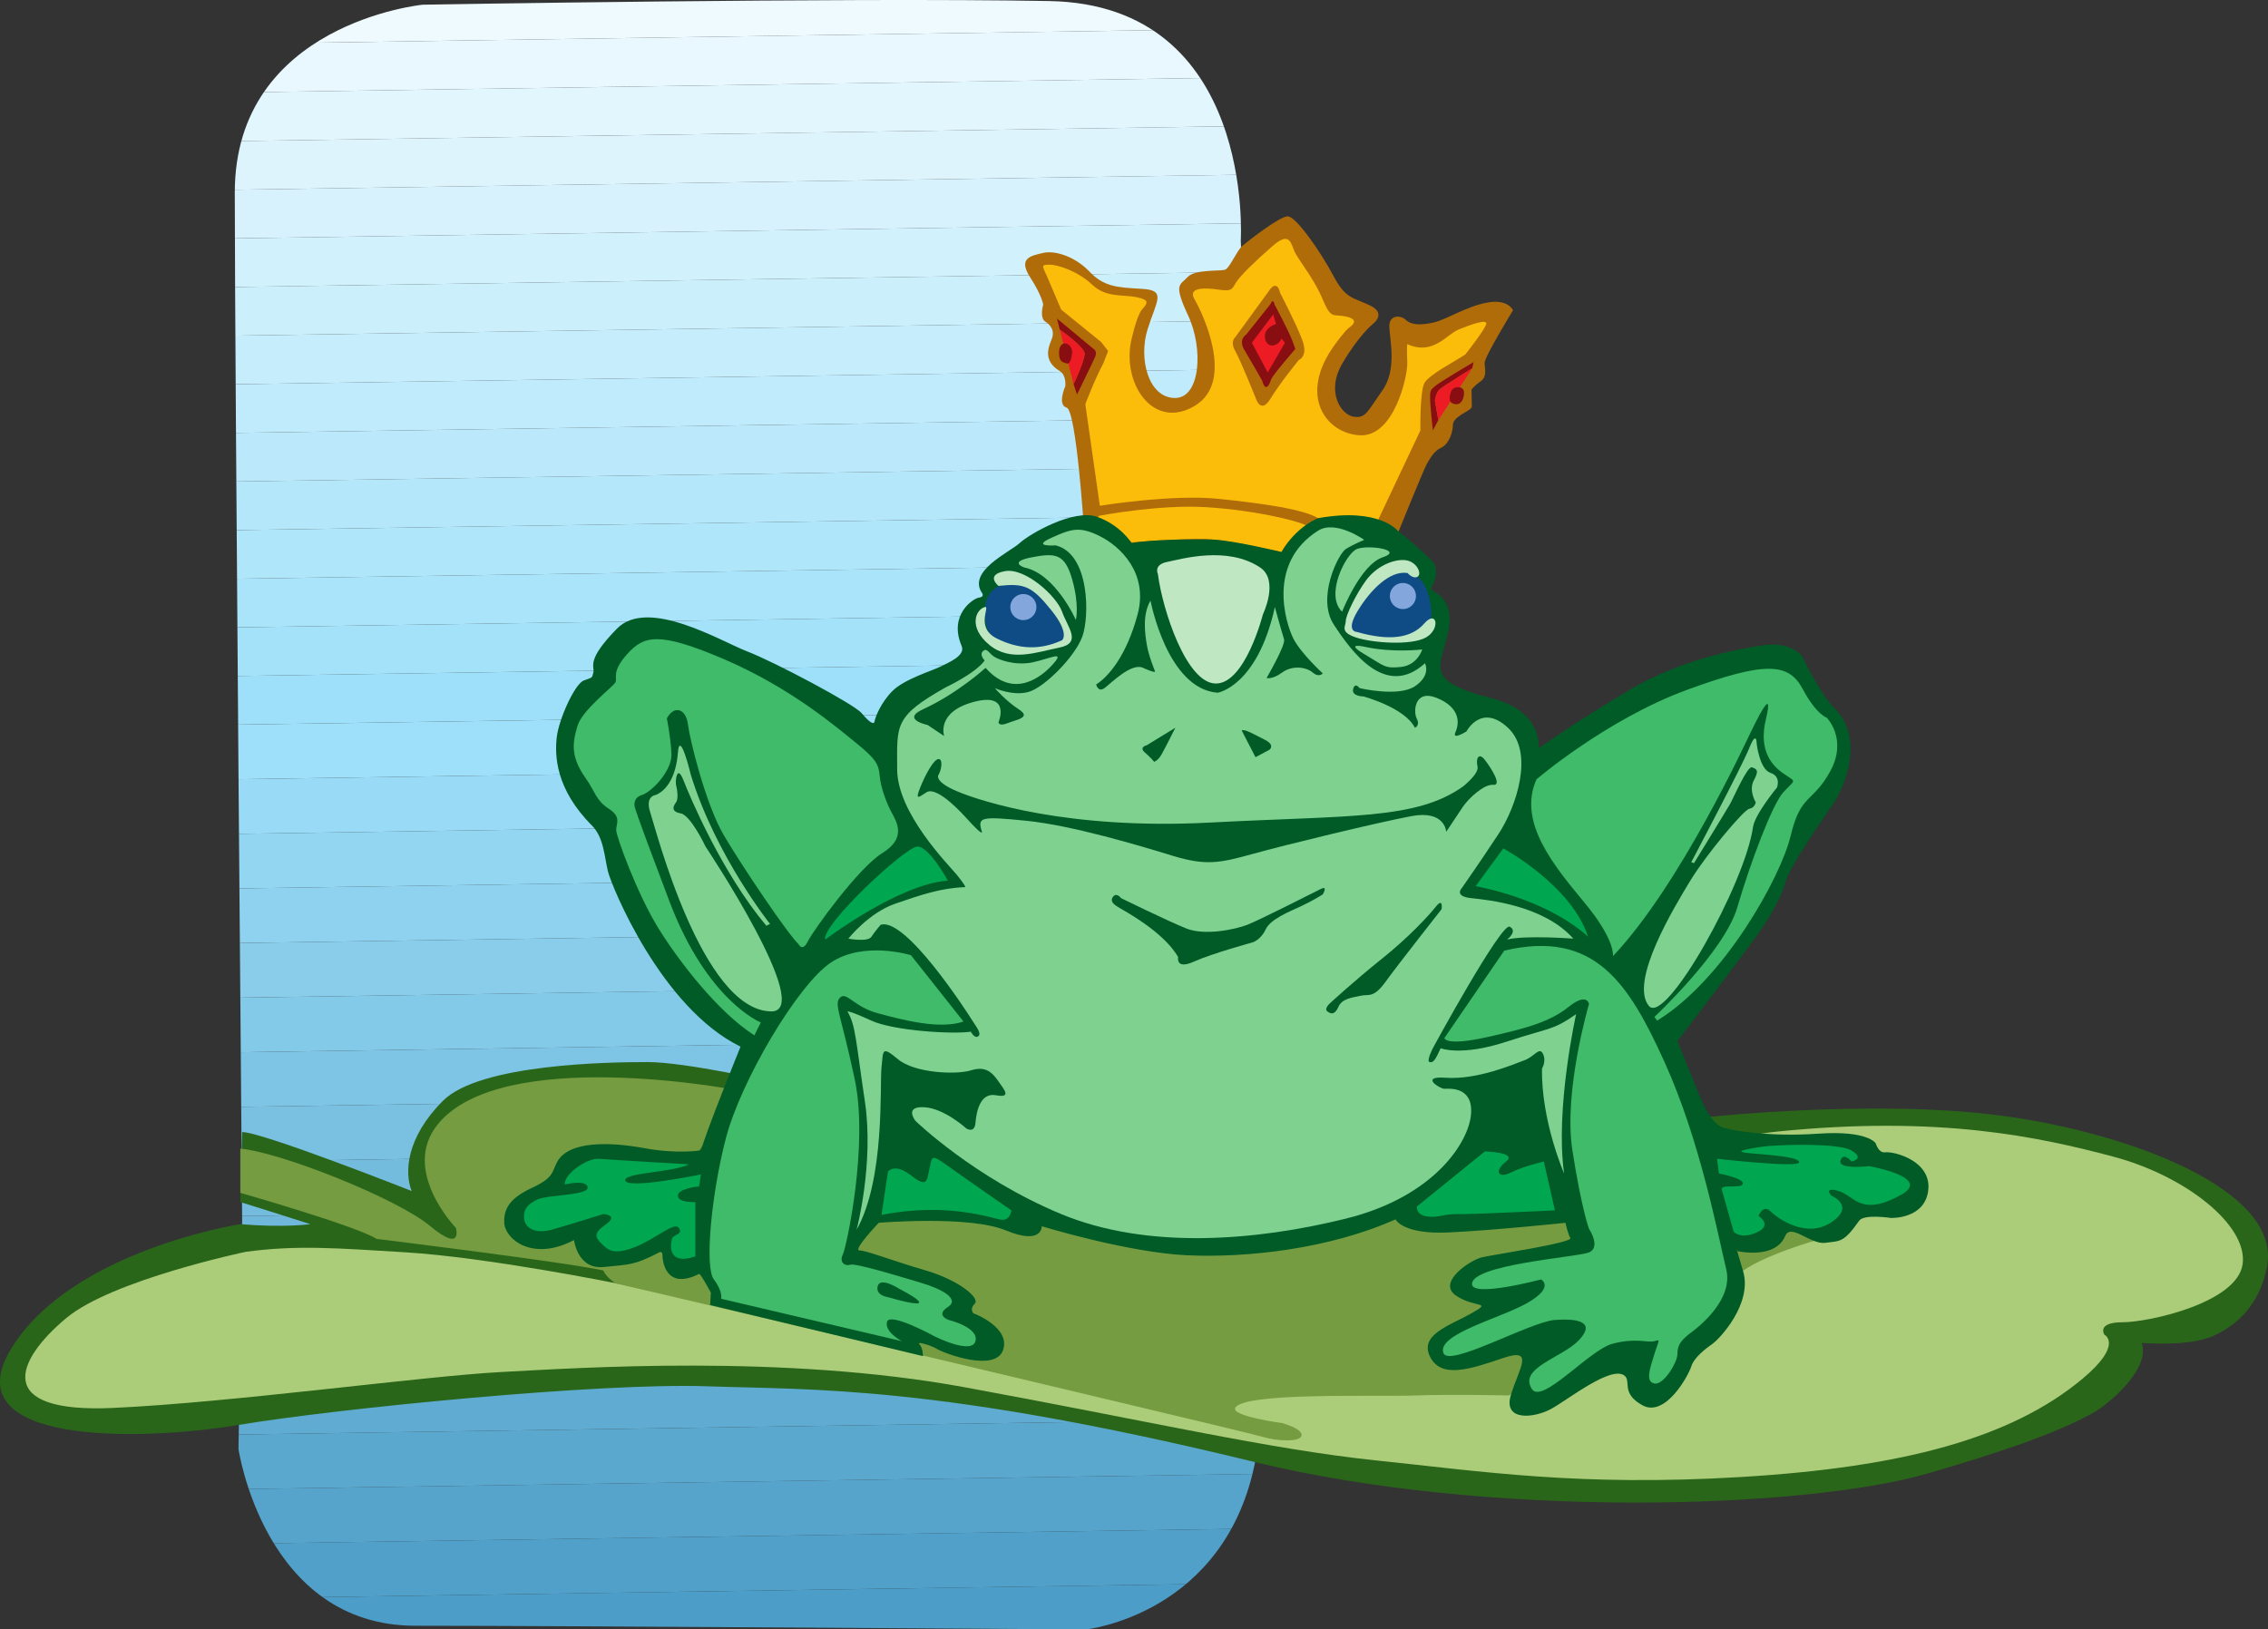 <svg xmlns="http://www.w3.org/2000/svg" width="410.321" height="294.851"><rect width="100%" height="100%" fill="#333333" stroke="none"/><defs><clipPath id="a"><path d="M143 241h187v9H143Zm0 0"/></clipPath><clipPath id="b"><path d="M177.5 242.164s-34 3.336-34 34c0 30.668 1.332 186 1.332 186l-.664 41.336s4.664 32 32 32c27.332 0 121.332.664 121.332.664s25.332-2.664 30.668-30.664c5.332-28-2.668-220.668-2.668-220.668s2.668-42.668-34.668-43.332c-37.332-.668-113.332.664-113.332.664Zm0 0"/></clipPath><clipPath id="c"><path d="M143 246h187v13H143Zm0 0"/></clipPath><clipPath id="d"><path d="M177.5 242.164s-34 3.336-34 34c0 30.668 1.332 186 1.332 186l-.664 41.336s4.664 32 32 32c27.332 0 121.332.664 121.332.664s25.332-2.664 30.668-30.664c5.332-28-2.668-220.668-2.668-220.668s2.668-42.668-34.668-43.332c-37.332-.668-113.332.664-113.332.664Zm0 0"/></clipPath><clipPath id="e"><path d="M143 255h187v12H143Zm0 0"/></clipPath><clipPath id="f"><path d="M177.5 242.164s-34 3.336-34 34c0 30.668 1.332 186 1.332 186l-.664 41.336s4.664 32 32 32c27.332 0 121.332.664 121.332.664s25.332-2.664 30.668-30.664c5.332-28-2.668-220.668-2.668-220.668s2.668-42.668-34.668-43.332c-37.332-.668-113.332.664-113.332.664Zm0 0"/></clipPath><clipPath id="g"><path d="M143 264h187v12H143Zm0 0"/></clipPath><clipPath id="h"><path d="M177.5 242.164s-34 3.336-34 34c0 30.668 1.332 186 1.332 186l-.664 41.336s4.664 32 32 32c27.332 0 121.332.664 121.332.664s25.332-2.664 30.668-30.664c5.332-28-2.668-220.668-2.668-220.668s2.668-42.668-34.668-43.332c-37.332-.668-113.332.664-113.332.664Zm0 0"/></clipPath><clipPath id="i"><path d="M143 272h187v13H143Zm0 0"/></clipPath><clipPath id="j"><path d="M177.5 242.164s-34 3.336-34 34c0 30.668 1.332 186 1.332 186l-.664 41.336s4.664 32 32 32c27.332 0 121.332.664 121.332.664s25.332-2.664 30.668-30.664c5.332-28-2.668-220.668-2.668-220.668s2.668-42.668-34.668-43.332c-37.332-.668-113.332.664-113.332.664Zm0 0"/></clipPath><clipPath id="k"><path d="M143 281h187v13H143Zm0 0"/></clipPath><clipPath id="l"><path d="M177.5 242.164s-34 3.336-34 34c0 30.668 1.332 186 1.332 186l-.664 41.336s4.664 32 32 32c27.332 0 121.332.664 121.332.664s25.332-2.664 30.668-30.664c5.332-28-2.668-220.668-2.668-220.668s2.668-42.668-34.668-43.332c-37.332-.668-113.332.664-113.332.664Zm0 0"/></clipPath><clipPath id="m"><path d="M143 290h187v13H143Zm0 0"/></clipPath><clipPath id="n"><path d="M177.5 242.164s-34 3.336-34 34c0 30.668 1.332 186 1.332 186l-.664 41.336s4.664 32 32 32c27.332 0 121.332.664 121.332.664s25.332-2.664 30.668-30.664c5.332-28-2.668-220.668-2.668-220.668s2.668-42.668-34.668-43.332c-37.332-.668-113.332.664-113.332.664Zm0 0"/></clipPath><clipPath id="o"><path d="M143 299h187v12H143Zm0 0"/></clipPath><clipPath id="p"><path d="M177.5 242.164s-34 3.336-34 34c0 30.668 1.332 186 1.332 186l-.664 41.336s4.664 32 32 32c27.332 0 121.332.664 121.332.664s25.332-2.664 30.668-30.664c5.332-28-2.668-220.668-2.668-220.668s2.668-42.668-34.668-43.332c-37.332-.668-113.332.664-113.332.664Zm0 0"/></clipPath><clipPath id="q"><path d="M143 308h187v12H143Zm0 0"/></clipPath><clipPath id="r"><path d="M177.5 242.164s-34 3.336-34 34c0 30.668 1.332 186 1.332 186l-.664 41.336s4.664 32 32 32c27.332 0 121.332.664 121.332.664s25.332-2.664 30.668-30.664c5.332-28-2.668-220.668-2.668-220.668s2.668-42.668-34.668-43.332c-37.332-.668-113.332.664-113.332.664Zm0 0"/></clipPath><clipPath id="s"><path d="M143 316h187v13H143Zm0 0"/></clipPath><clipPath id="t"><path d="M177.5 242.164s-34 3.336-34 34c0 30.668 1.332 186 1.332 186l-.664 41.336s4.664 32 32 32c27.332 0 121.332.664 121.332.664s25.332-2.664 30.668-30.664c5.332-28-2.668-220.668-2.668-220.668s2.668-42.668-34.668-43.332c-37.332-.668-113.332.664-113.332.664Zm0 0"/></clipPath><clipPath id="u"><path d="M143 325h187v13H143Zm0 0"/></clipPath><clipPath id="v"><path d="M177.5 242.164s-34 3.336-34 34c0 30.668 1.332 186 1.332 186l-.664 41.336s4.664 32 32 32c27.332 0 121.332.664 121.332.664s25.332-2.664 30.668-30.664c5.332-28-2.668-220.668-2.668-220.668s2.668-42.668-34.668-43.332c-37.332-.668-113.332.664-113.332.664Zm0 0"/></clipPath><clipPath id="w"><path d="M143 334h187v13H143Zm0 0"/></clipPath><clipPath id="x"><path d="M177.5 242.164s-34 3.336-34 34c0 30.668 1.332 186 1.332 186l-.664 41.336s4.664 32 32 32c27.332 0 121.332.664 121.332.664s25.332-2.664 30.668-30.664c5.332-28-2.668-220.668-2.668-220.668s2.668-42.668-34.668-43.332c-37.332-.668-113.332.664-113.332.664Zm0 0"/></clipPath><clipPath id="y"><path d="M143 343h187v12H143Zm0 0"/></clipPath><clipPath id="z"><path d="M177.5 242.164s-34 3.336-34 34c0 30.668 1.332 186 1.332 186l-.664 41.336s4.664 32 32 32c27.332 0 121.332.664 121.332.664s25.332-2.664 30.668-30.664c5.332-28-2.668-220.668-2.668-220.668s2.668-42.668-34.668-43.332c-37.332-.668-113.332.664-113.332.664Zm0 0"/></clipPath><clipPath id="A"><path d="M143 352h187v12H143Zm0 0"/></clipPath><clipPath id="B"><path d="M177.5 242.164s-34 3.336-34 34c0 30.668 1.332 186 1.332 186l-.664 41.336s4.664 32 32 32c27.332 0 121.332.664 121.332.664s25.332-2.664 30.668-30.664c5.332-28-2.668-220.668-2.668-220.668s2.668-42.668-34.668-43.332c-37.332-.668-113.332.664-113.332.664Zm0 0"/></clipPath><clipPath id="C"><path d="M143 360h187v13H143Zm0 0"/></clipPath><clipPath id="D"><path d="M177.5 242.164s-34 3.336-34 34c0 30.668 1.332 186 1.332 186l-.664 41.336s4.664 32 32 32c27.332 0 121.332.664 121.332.664s25.332-2.664 30.668-30.664c5.332-28-2.668-220.668-2.668-220.668s2.668-42.668-34.668-43.332c-37.332-.668-113.332.664-113.332.664Zm0 0"/></clipPath><clipPath id="E"><path d="M143 369h187v14H143Zm0 0"/></clipPath><clipPath id="F"><path d="M177.5 242.164s-34 3.336-34 34c0 30.668 1.332 186 1.332 186l-.664 41.336s4.664 32 32 32c27.332 0 121.332.664 121.332.664s25.332-2.664 30.668-30.664c5.332-28-2.668-220.668-2.668-220.668s2.668-42.668-34.668-43.332c-37.332-.668-113.332.664-113.332.664Zm0 0"/></clipPath><clipPath id="G"><path d="M143 379h187v14H143Zm0 0"/></clipPath><clipPath id="H"><path d="M177.5 242.164s-34 3.336-34 34c0 30.668 1.332 186 1.332 186l-.664 41.336s4.664 32 32 32c27.332 0 121.332.664 121.332.664s25.332-2.664 30.668-30.664c5.332-28-2.668-220.668-2.668-220.668s2.668-42.668-34.668-43.332c-37.332-.668-113.332.664-113.332.664Zm0 0"/></clipPath><clipPath id="I"><path d="M143 389h187v14H143Zm0 0"/></clipPath><clipPath id="J"><path d="M177.5 242.164s-34 3.336-34 34c0 30.668 1.332 186 1.332 186l-.664 41.336s4.664 32 32 32c27.332 0 121.332.664 121.332.664s25.332-2.664 30.668-30.664c5.332-28-2.668-220.668-2.668-220.668s2.668-42.668-34.668-43.332c-37.332-.668-113.332.664-113.332.664Zm0 0"/></clipPath><clipPath id="K"><path d="M143 399h187v13H143Zm0 0"/></clipPath><clipPath id="L"><path d="M177.5 242.164s-34 3.336-34 34c0 30.668 1.332 186 1.332 186l-.664 41.336s4.664 32 32 32c27.332 0 121.332.664 121.332.664s25.332-2.664 30.668-30.664c5.332-28-2.668-220.668-2.668-220.668s2.668-42.668-34.668-43.332c-37.332-.668-113.332.664-113.332.664Zm0 0"/></clipPath><clipPath id="M"><path d="M143 409h187v13H143Zm0 0"/></clipPath><clipPath id="N"><path d="M177.5 242.164s-34 3.336-34 34c0 30.668 1.332 186 1.332 186l-.664 41.336s4.664 32 32 32c27.332 0 121.332.664 121.332.664s25.332-2.664 30.668-30.664c5.332-28-2.668-220.668-2.668-220.668s2.668-42.668-34.668-43.332c-37.332-.668-113.332.664-113.332.664Zm0 0"/></clipPath><clipPath id="O"><path d="M143 419h187v13H143Zm0 0"/></clipPath><clipPath id="P"><path d="M177.5 242.164s-34 3.336-34 34c0 30.668 1.332 186 1.332 186l-.664 41.336s4.664 32 32 32c27.332 0 121.332.664 121.332.664s25.332-2.664 30.668-30.664c5.332-28-2.668-220.668-2.668-220.668s2.668-42.668-34.668-43.332c-37.332-.668-113.332.664-113.332.664Zm0 0"/></clipPath><clipPath id="Q"><path d="M143 428h187v14H143Zm0 0"/></clipPath><clipPath id="R"><path d="M177.5 242.164s-34 3.336-34 34c0 30.668 1.332 186 1.332 186l-.664 41.336s4.664 32 32 32c27.332 0 121.332.664 121.332.664s25.332-2.664 30.668-30.664c5.332-28-2.668-220.668-2.668-220.668s2.668-42.668-34.668-43.332c-37.332-.668-113.332.664-113.332.664Zm0 0"/></clipPath><clipPath id="S"><path d="M143 438h187v14H143Zm0 0"/></clipPath><clipPath id="T"><path d="M177.5 242.164s-34 3.336-34 34c0 30.668 1.332 186 1.332 186l-.664 41.336s4.664 32 32 32c27.332 0 121.332.664 121.332.664s25.332-2.664 30.668-30.664c5.332-28-2.668-220.668-2.668-220.668s2.668-42.668-34.668-43.332c-37.332-.668-113.332.664-113.332.664Zm0 0"/></clipPath><clipPath id="U"><path d="M143 448h187v14H143Zm0 0"/></clipPath><clipPath id="V"><path d="M177.5 242.164s-34 3.336-34 34c0 30.668 1.332 186 1.332 186l-.664 41.336s4.664 32 32 32c27.332 0 121.332.664 121.332.664s25.332-2.664 30.668-30.664c5.332-28-2.668-220.668-2.668-220.668s2.668-42.668-34.668-43.332c-37.332-.668-113.332.664-113.332.664Zm0 0"/></clipPath><clipPath id="W"><path d="M143 458h187v14H143Zm0 0"/></clipPath><clipPath id="X"><path d="M177.5 242.164s-34 3.336-34 34c0 30.668 1.332 186 1.332 186l-.664 41.336s4.664 32 32 32c27.332 0 121.332.664 121.332.664s25.332-2.664 30.668-30.664c5.332-28-2.668-220.668-2.668-220.668s2.668-42.668-34.668-43.332c-37.332-.668-113.332.664-113.332.664Zm0 0"/></clipPath><clipPath id="Y"><path d="M143 468h187v14H143Zm0 0"/></clipPath><clipPath id="Z"><path d="M177.5 242.164s-34 3.336-34 34c0 30.668 1.332 186 1.332 186l-.664 41.336s4.664 32 32 32c27.332 0 121.332.664 121.332.664s25.332-2.664 30.668-30.664c5.332-28-2.668-220.668-2.668-220.668s2.668-42.668-34.668-43.332c-37.332-.668-113.332.664-113.332.664Zm0 0"/></clipPath><clipPath id="aa"><path d="M143 478h187v14H143Zm0 0"/></clipPath><clipPath id="ab"><path d="M177.5 242.164s-34 3.336-34 34c0 30.668 1.332 186 1.332 186l-.664 41.336s4.664 32 32 32c27.332 0 121.332.664 121.332.664s25.332-2.664 30.668-30.664c5.332-28-2.668-220.668-2.668-220.668s2.668-42.668-34.668-43.332c-37.332-.668-113.332.664-113.332.664Zm0 0"/></clipPath><clipPath id="ac"><path d="M143 488h187v13H143Zm0 0"/></clipPath><clipPath id="ad"><path d="M177.5 242.164s-34 3.336-34 34c0 30.668 1.332 186 1.332 186l-.664 41.336s4.664 32 32 32c27.332 0 121.332.664 121.332.664s25.332-2.664 30.668-30.664c5.332-28-2.668-220.668-2.668-220.668s2.668-42.668-34.668-43.332c-37.332-.668-113.332.664-113.332.664Zm0 0"/></clipPath><clipPath id="ae"><path d="M143 498h187v13H143Zm0 0"/></clipPath><clipPath id="af"><path d="M177.5 242.164s-34 3.336-34 34c0 30.668 1.332 186 1.332 186l-.664 41.336s4.664 32 32 32c27.332 0 121.332.664 121.332.664s25.332-2.664 30.668-30.664c5.332-28-2.668-220.668-2.668-220.668s2.668-42.668-34.668-43.332c-37.332-.668-113.332.664-113.332.664Zm0 0"/></clipPath><clipPath id="ag"><path d="M143 507h187v14H143Zm0 0"/></clipPath><clipPath id="ah"><path d="M177.5 242.164s-34 3.336-34 34c0 30.668 1.332 186 1.332 186l-.664 41.336s4.664 32 32 32c27.332 0 121.332.664 121.332.664s25.332-2.664 30.668-30.664c5.332-28-2.668-220.668-2.668-220.668s2.668-42.668-34.668-43.332c-37.332-.668-113.332.664-113.332.664Zm0 0"/></clipPath><clipPath id="ai"><path d="M143 517h187v14H143Zm0 0"/></clipPath><clipPath id="aj"><path d="M177.5 242.164s-34 3.336-34 34c0 30.668 1.332 186 1.332 186l-.664 41.336s4.664 32 32 32c27.332 0 121.332.664 121.332.664s25.332-2.664 30.668-30.664c5.332-28-2.668-220.668-2.668-220.668s2.668-42.668-34.668-43.332c-37.332-.668-113.332.664-113.332.664Zm0 0"/></clipPath><clipPath id="ak"><path d="M143 527h187v10H143Zm0 0"/></clipPath><clipPath id="al"><path d="M177.5 242.164s-34 3.336-34 34c0 30.668 1.332 186 1.332 186l-.664 41.336s4.664 32 32 32c27.332 0 121.332.664 121.332.664s25.332-2.664 30.668-30.664c5.332-28-2.668-220.668-2.668-220.668s2.668-42.668-34.668-43.332c-37.332-.668-113.332.664-113.332.664Zm0 0"/></clipPath></defs><g clip-path="url(#a)" transform="translate(-101.023 -241.313)"><g clip-path="url(#b)"><path fill="#eefafe" d="m331.93 239.832.097 6.606-189.527 2.828v-8.801l42.313-.633H331.93"/></g></g><g clip-path="url(#c)" transform="translate(-101.023 -241.313)"><g clip-path="url(#d)"><path fill="#e8f8fe" d="m332.027 246.438.13 8.796-189.657 2.828v-8.796l189.527-2.828"/></g></g><g clip-path="url(#e)" transform="translate(-101.023 -241.313)"><g clip-path="url(#f)"><path fill="#e2f6fe" d="m332.156 255.234.133 8.797-189.789 2.832v-8.8l189.656-2.829"/></g></g><g clip-path="url(#g)" transform="translate(-101.023 -241.313)"><g clip-path="url(#h)"><path fill="#ddf4fd" d="m332.29 264.031.132 8.797L142.5 275.66v-8.797l189.79-2.832"/></g></g><g clip-path="url(#i)" transform="translate(-101.023 -241.313)"><g clip-path="url(#j)"><path fill="#d7f2fd" d="m332.422 272.828.129 8.797-190.051 2.836v-8.8l189.922-2.833"/></g></g><g clip-path="url(#k)" transform="translate(-101.023 -241.313)"><g clip-path="url(#l)"><path fill="#d1f1fd" d="m332.55 281.625.134 8.797-190.184 2.84v-8.801l190.05-2.836"/></g></g><g clip-path="url(#m)" transform="translate(-101.023 -241.313)"><g clip-path="url(#n)"><path fill="#cceffc" d="m332.684 290.422.128 8.797-190.312 2.844v-8.801l190.184-2.84"/></g></g><g clip-path="url(#o)" transform="translate(-101.023 -241.313)"><g clip-path="url(#p)"><path fill="#c6edfc" d="m332.813 299.219.132 8.8-190.445 2.84v-8.796l190.313-2.844"/></g></g><g clip-path="url(#q)" transform="translate(-101.023 -241.313)"><g clip-path="url(#r)"><path fill="#c0ebfc" d="m332.945 308.02.133 8.796L142.5 319.66v-8.8l190.445-2.84"/></g></g><g clip-path="url(#s)" transform="translate(-101.023 -241.313)"><g clip-path="url(#t)"><path fill="#bbe9fb" d="m333.078 316.816.129 8.797-190.707 2.848v-8.8l190.578-2.845"/></g></g><g clip-path="url(#u)" transform="translate(-101.023 -241.313)"><g clip-path="url(#v)"><path fill="#b5e7fb" d="m333.207 325.613.133 8.797-190.84 2.848v-8.797l190.707-2.848"/></g></g><g clip-path="url(#w)" transform="translate(-101.023 -241.313)"><g clip-path="url(#x)"><path fill="#afe6fa" d="m333.34 334.41.129 8.797-190.969 2.852v-8.801l190.84-2.848"/></g></g><g clip-path="url(#y)" transform="translate(-101.023 -241.313)"><g clip-path="url(#z)"><path fill="#aae4fa" d="m333.469 343.207.133 8.797-191.102 2.851v-8.796l190.969-2.852"/></g></g><g clip-path="url(#A)" transform="translate(-101.023 -241.313)"><g clip-path="url(#B)"><path fill="#a4e2fa" d="m333.602 352.004.132 8.8-191.234 2.852v-8.8l191.102-2.852"/></g></g><g clip-path="url(#C)" transform="translate(-101.023 -241.313)"><g clip-path="url(#D)"><path fill="#9ee0f9" d="m333.734 360.805.13 8.797-191.364 2.855v-8.8l191.234-2.852"/></g></g><g clip-path="url(#E)" transform="translate(-101.023 -241.313)"><g clip-path="url(#F)"><path fill="#9ee0f9" d="m333.863 369.602.149 9.878-191.512 2.86v-9.88l191.363-2.858"/></g></g><g clip-path="url(#G)" transform="translate(-101.023 -241.313)"><g clip-path="url(#H)"><path fill="#99dbf6" d="m334.012 379.48.148 9.88-191.66 2.863v-9.883l191.512-2.86"/></g></g><g clip-path="url(#I)" transform="translate(-101.023 -241.313)"><g clip-path="url(#J)"><path fill="#93d6f2" d="m334.16 389.36.149 9.882-191.809 2.863v-9.882l191.66-2.864"/></g></g><g clip-path="url(#K)" transform="translate(-101.023 -241.313)"><g clip-path="url(#L)"><path fill="#8ed2ef" d="m334.309 399.242.144 9.88-191.953 2.862v-9.879l191.809-2.863"/></g></g><g clip-path="url(#M)" transform="translate(-101.023 -241.313)"><g clip-path="url(#N)"><path fill="#89cdeb" d="m334.453 409.121.047 3.067V419l-192 2.867v-9.883l191.953-2.863"/></g></g><g clip-path="url(#O)" transform="translate(-101.023 -241.313)"><g clip-path="url(#P)"><path fill="#83c9e8" d="m334.5 428.883-192 2.863v-9.879l192-2.867v9.883"/></g></g><g clip-path="url(#Q)" transform="translate(-101.023 -241.313)"><g clip-path="url(#R)"><path fill="#7ec4e4" d="m334.5 438.766-192 2.863v-9.883l192-2.863v9.883"/></g></g><g clip-path="url(#S)" transform="translate(-101.023 -241.313)"><g clip-path="url(#T)"><path fill="#79c0e1" d="m334.5 448.645-192 2.867v-9.883l192-2.863v9.879"/></g></g><g clip-path="url(#U)" transform="translate(-101.023 -241.313)"><g clip-path="url(#V)"><path fill="#74bcde" d="m334.5 458.527-192 2.868v-9.883l192-2.867v9.882"/></g></g><g clip-path="url(#W)" transform="translate(-101.023 -241.313)"><g clip-path="url(#X)"><path fill="#6fb7db" d="m334.5 468.41-192 2.863v-9.878l192-2.868v9.883"/></g></g><g clip-path="url(#Y)" transform="translate(-101.023 -241.313)"><g clip-path="url(#Z)"><path fill="#6ab3d8" d="m334.5 478.29-192 2.866v-9.883l192-2.863v9.88"/></g></g><g clip-path="url(#aa)" transform="translate(-101.023 -241.313)"><g clip-path="url(#ab)"><path fill="#65afd5" d="m334.5 488.172-192 2.867v-9.883l192-2.867v9.883"/></g></g><g clip-path="url(#ac)" transform="translate(-101.023 -241.313)"><g clip-path="url(#ad)"><path fill="#60abd2" d="m334.5 498.055-192 2.867v-9.883l192-2.867v9.883"/></g></g><g clip-path="url(#ae)" transform="translate(-101.023 -241.313)"><g clip-path="url(#af)"><path fill="#5ba8cf" d="m334.5 507.938-192 2.863v-9.88l192-2.866v9.882"/></g></g><g clip-path="url(#ag)" transform="translate(-101.023 -241.313)"><g clip-path="url(#ah)"><path fill="#56a4cc" d="m334.5 517.816-192 2.868V510.8l192-2.864v9.88"/></g></g><g clip-path="url(#ai)" transform="translate(-101.023 -241.313)"><g clip-path="url(#aj)"><path fill="#51a0c9" d="m334.5 527.7-191.953 2.862-.047-3.093v-6.785l192-2.868v9.883"/></g></g><g clip-path="url(#ak)" transform="translate(-101.023 -241.313)"><g clip-path="url(#al)"><path fill="#4c9dc7" d="m142.645 537.164-.098-6.601 191.953-2.864v9.465H142.645"/></g></g><path fill="#2a661a" d="M379.235 255.344c-7.079 4.11-18.395 7.738-30.09 11.175-22.668 6.668-80 8.333-122.336-2-57.176-13.953-79.664-13-99-13.667-19.332-.665-66.664 4-84.664 7s-52 3.667-41-14c11-17.665 41.332-22.333 41.332-22.333 8 .668 12.668 0 12.668 0-2-.664-12.668-4-12.668-4l.332-12.668c3.668 0 30.668 10.668 30.668 10.668-1.332-3.332-1-9.668 5.668-16.332 6.664-6.668 30-7 37-7s23 3.664 23 3.664l1 2.668 167.332 3.668s30.332-3.336 53.332-.336 51 13.336 48.336 27.336c-1.336 7-5.543 10.582-9.418 12.418-3.875 1.832-10.082 1.582-13.25 1.414 1.5 4.5-5.153 10.313-8.242 12.325"/><path fill="#759c40" d="M132.809 197.187s-42.168-8.039-53.664 6.332c-6.668 8.333 3.332 18.668 3.332 18.668s1.332 4.664-4.668-.336-27-13.332-34.332-14v8s21 6 24.668 8.336c0 0 35.332 4.332 41.582 5.832l1.75-.75 15-21 4.25-6.25 2.082-4.832"/><path fill="#abcd79" d="M44.477 226.52s-24.219 5.074-32.5 12c-9.168 7.667-13.25 17.25 8.5 16.25s56-5.75 70.25-6.5 51-3.25 83.75 2.75 55.25 11.25 74.5 13.25 36.75 4.75 66 3 48.883-7.024 61.75-17.75c7.5-6.25 4-8 4-8s-1.5-2.25 3.25-2.25 20.75-3.5 21.75-10.5-10.25-16-23.5-19.5-31.25-7.5-60.75-4.5-37 27.25-37 27.25l-27.75 10.75-36.5 3.25-52.25-7.25-47.25-7-9 .5s-23.418-4.75-38.5-5.668c-12.23-.743-19.5-1.333-28.75-.082"/><path fill="#759c40" d="M330.895 223.77s-10.7 2.773-15.668 6.25l-42.25 22.5s-9.75-.25-17 0-31.067-.614-32.5 2.25c-.75 1.5 8.5 2.75 8.5 2.75s3.75 1 3.5 2.25-4.5 1-7 .25-47-11.25-59.5-14.25-51-12-51-12l-6.5-1.5s-2.25-1.25-2.5-3-4.25 0-4.25-4.75 28-7.25 28-7.25l34-1.75 26.75 1.75 53.5-.75h27.75l16.418.25 39.75 7"/><path fill="#b06c09" d="M252.477 97.52s5.25-13 5.75-13.75 1.125-2.126 2.5-2.75c1.375-.626 2.125-2.75 2.125-4.126 0-1.375 2.625-2.375 3.125-2.875s.25-.125.25-3.5c0 0 .375-.625 1.625-1.5s.75-2.25.75-3.375 5.125-9.5 5.125-9.5-.875-2.125-4.75-1.375-7.375 3.125-9.75 3.625-4 .375-4.875-.5-3-1-3 1.125 1.5 7.75-1.25 11.625-3 5.125-5.25 4.75-5-4.5-2-9.625 5.5-7.125 5.5-7.125 2.625-1.875-.5-3.375-4.375-1.125-6.625-5.375-6.75-10.75-8.25-10.75-7.375 4.625-8.25 5.375-2.25 3.875-3 4.25-5.5-.125-6.875 1.375-2.625 1.125.125 7 2.25 15-2.5 14.875-6.5-7.125-4.875-12.375 3.5-7.125-1-7.375-6.875-.375-9.5-3.125-6.25-3.875-8.375-3.375-4.625.875-2.375 4.375 2.375 5 2.375 5-.75 2.5.5 3.125c.011.008 1.738 1.036 1.125 2.875-.375 1.125-2.047 3.95 1.375 6 1.25.75 1 2.75 1 2.75s-1.5 3.375.25 3.875 3.125 21.875 3.125 21.875 7.5 1.25 8.75 4.625l9.375-.75h7.625l7.25 1.5 6.75 1.75 13.125-1.5 3.5-3.75"/><path fill="#fbbd09" d="M199.227 93.27s10.5-2 18.875-1.5 15.875 2.25 18.125 3.25c0 0-.125.624-1.25 1.25-1.125.624-3 3.124-3.125 3.624 0 0-10-2.25-13.75-2.375s-13.375.625-13.375.625-3.375-3.25-5.625-3.625c0 0-1.125-1.125.125-1.25"/><path fill="#fbbd09" d="M199.227 61.894c-1.25-1-7.25-5.875-7.25-5.875s-1.625-3.875-2.5-5.875-1.25-2.25.375-2.25 5.25 1.25 7.75 3.625 5.5 1.75 8 2.25 2 1.125 1 2.25-2 5.875-2 5.875c-1.5 7.875 4.25 16 11.625 11.5s1.125-17.125-.125-19.25 1.75-2.125 4.25-1.75 2.5 0 3.25-1.25 3.75-4.125 6.625-6.625 3.25-.875 3.875.75 3.5 4.875 5.125 8.75 1.875 2.75 4.25 3.25 1.375 1.5.625 2-2.625 3.125-2.625 3.125c-6.75 9.25-1.5 16.125 4.625 16.375s8.625-10.75 8.5-13.25 0-3.25 0-3.25c4.625 2.125 7.125-1.75 9.25-2.625s5.5-2.125 5-.875-3.75 5.375-3.75 5.375c-1.875 1.25-6.5 3.625-7.375 5.125s-.75 8.625-.75 8.625l-7.625 16.125s4.484 3.028 0 .375c-2.75-1.625-10.875-.625-10.875-.625-2.75-1.625-9.625-2.625-18-3.5s-21.5 1.25-21.5 1.25l-2.625-18.375s1.75-4.625 3.25-7.375l.875-2.25-1.25-1.625"/><path fill="#880e12" d="m194.852 71.394-.625-1.875s2-4.25 2-5.5-4.5-4.375-4.5-4.375l-.5-2 6.625 5.5s.75.375.25 1.5-3.25 6.75-3.25 6.75"/><path fill="#ed1c24" d="M194.227 69.52s2-4.25 2-5.5-4.5-4.376-4.5-4.376l2.5 9.875"/><path fill="#880e12" d="M192.602 62.144s-1 0-1 1.625.5 1.75 1.375 2 1-2.125 1-2.125-.125-1.5-1.375-1.5m66.625 15.75 1-1.875-.625-3.5s.18-1.546.937-2.125c1.063-.812 5.813-3.75 5.813-3.75l.25-1.125s-6.375 3.75-7 4.375-.875.5-.875 2 .5 6 .5 6"/><path fill="#ed1c24" d="m260.227 76.02-.625-3.5s.18-1.547.937-2.126c1.063-.812 5.813-3.75 5.813-3.75l-6.125 9.375"/><path fill="#880e12" d="M264.102 70.082s-1.25-.25-1.625.875-.25 1.812.375 2.062c.625.25 1.5.25 1.875-1s0-1.812-.625-1.937"/><path fill="#b06c09" d="m229.477 52.77-6 8.25s-1 .75 0 2.5 3.75 8.624 3.75 8.624.875 2.875 2.625 0 5.125-7 5.125-7 1.75-.625.625-3.625-4-8.5-4-8.5-.5-2.75-2.125-.25"/><path fill="#880e12" d="m229.852 55.02-4.375 5.5s-1.5.874-.375 2.75c1.125 1.874 3.25 5.624 3.25 5.624s.633 2.727 1.625-.25c.25-.75 4.375-5.5 4.375-5.5l-.5-1.375c-.707-1.94-3.25-6.625-3.25-6.625s-.25-1.375-.75-.125"/><path fill="#ed1c24" d="M230.852 58.644s-2.25.625-2 2.5 2.25 1.75 3 .125l.625.75-3.125 5.375-2.875-5.375 3.875-5.125.5 1.75"/><path fill="#005b27" d="M258.852 101.27s-3.375-3.25-6-5.25c0 0-3.375-4.25-14.375-2.25 0 0-3.875 1.374-6.625 6.124 0 0-8.75-2.125-12.375-2.25s-11.5 0-14.75.625c0 0-2-3.25-6.25-4.75s-12.25 3.125-14 4.75-9.625 5.125-6.75 9.125c0 0 .375.625-.625.75s-5.551 3.094-3.125 8.75c.75 1.75-2.375 3-3.875 3.75s-6.5 2.25-8.625 4.375-3.125 4.75-3.25 5.5-1 .125-2.375-1.5-15.75-9.25-20.625-11.125-18-9.875-23.625-4.125-4 6.75-4.25 7.875-.125.875-1.75 1.5-4.5 7-4.875 10.25-.254 9.372 6.375 16c2.125 2.125 2.25 5.625 2.875 8.25s9.625 24.75 24 31.75c0 0-6.5 16-7.125 18.75 0 0-4.125.75-10.25-.375s-13.844-1.437-15.875 2.625c-.875 1.75-.625 2.75-4.375 4.5s-5.25 3.5-5.125 6.375 5 7.125 12.625 3.125c0 0 .625 5.375 5.375 4.875s5.375-.25 10-2.625c0 0 .625-.375.625.5s.472 6.454 6.625 3.375c.25-.125 2.125 3.375 2.125 3.375l-.125 2.25 38.5 9.25s0-1.5-.625-2.125 2 .125 3.25.875 10.5 4.25 11.875.125-5.375-6.625-5.375-6.625-.75-.75.25-1.75-2.875-4.25-8.875-6-10.75-3.625-12-3.625 3.5-5 3.5-5 16.375-1.375 23 1.375 6.5-.75 6.5-.75 15.5 4.75 26.25 5.25 25.75-1.125 37.75-6.5c0 0 1.25 2.75 9.5 2.375s21.25-1.75 21.25-1.75.375 1.875.875 2.75-13.875 3-16 3.5-8.125 4.5-4.75 6.875 6.875 1 2.875 3.25-9.5 3.875-7.5 7.875 7.25 2.25 13.125.25 3 1.75 1.5 6.625 4.25 4.25 7.375 2.5 10.691-7.77 13.125-6c1.375 1-.711 3.145 3.25 5.375 4.172 2.352 8.375-5.375 8.875-7s2.625-3.25 3.875-4.125 7.25-7.25 5.5-13.125-1-3.625-1-3.625 6.797 1.594 8.625-2.75c1-2.375 4.625 1.625 7.25 1.25s3.258.098 6.125-4c.875-1.25 5.75-.5 5.75-.5s6.125.25 6.75-5-6.008-7.082-7.875-6.875c-1.125.125-1.625-1.625-1.625-1.625s-1.375-2.375-10.375-1.75-15.625-.625-16.25-.875-2.625.375-5.25-6-4-9.875-4-9.875 12.875-16.875 15-20 3.875-6.25 4.625-9 6.75-11.25 8.75-14.25 5.379-11.62.125-16.875c-2.75-2.75-6-9.625-6-9.625s-2-2.625-7-1.875-15 2.625-24.25 8.125-16.375 10.5-16.375 10.5.875-6.625-8.375-9-10-4.25-9.125-7.75 3.375-9-1.625-11.75c0 0-.5-.125-.125-.875s1.5-3.125-.25-4.75"/><path fill="#bfe8c2" d="M209.477 103.852s-.832-1.665 1.668-2.165 10.867-2.976 16.832 1c3.5 2.332.5 8.5.5 8.5s-3.168 12.5-8.5 12.5-9.668-13.336-10.5-19.836"/><path fill="#7fd190" d="M220.309 125.352s7.168-1.165 10.336-15.5c0 0 1.332 4.835 1.664 5.835.336 1-3.164 7-3.164 7s1 .332 2.832-1c1.832-1.336 4.332-1 5.5 0 1.168 1 1.832.164 1.832.164s-4-3.664-5.332-6.332c-1.332-2.668-4.852-13.593 4.5-19.5 3.168-2 8.332 1.668 8.332 1.668s-2 .832-3.332 1.664c-1.332.836-5.332 8.836-2.168 13.668 3.168 4.832 9.336 13.5 16.5 7 0 0 1.168 2.168-1.832 4.168s-10 .332-10 .332-.832-1.168-1.168.168c-.332 1.332 1.836 1.332 1.836 1.332s7.5 2 9.332 5.668c0 0 1-.336.332-1.668-.664-1.332-.332-5.167 3.336-3.832 3.664 1.332 4.785 3.813 3.664 6.332-.664 1.5 2-.167 2-.167s2.668-5.165 7.5-.665c4.836 4.5 1.5 14.332-1.664 19.164-3.168 4.836-6.668 9.836-6.668 9.836s-1.5 1.5 1.668 1.832c3.164.333 13.164 1.333 18.5 7.333 0 0-8.668-.665-12 .167 0 0 2-1.5.5-2.332-1.5-.836-13.836 21.832-13.836 21.832s-1.332 2.5-.664 2.668c.664.164 1-.336 2-2.5 0 0 3.664 1.5 11.832-1.168 8.168-2.667 8.332-2 12.668-5 0 0-3.836 17.168-2.168 28.833 0 0-4.168-9.5-4-19 0 0 .832-1.333.168-2.665-.668-1.336-1.5.5-3.336 1.164-1.832.668-8.477 3.59-14.332 3.168-4.668-.332-1 2-.168 2 .836 0 5.168-.5 4.836 4.5-.336 5-6.5 15-22.668 19s-35.832 5.668-51.5-.832-26.332-16.836-26.332-16.836-2.168-2.664 1.5-2.5c3.664.168 7.664 3.836 7.664 3.836s1.5 1 1.668-1c.168-2 .832-5.5 3.668-5 2.832.5 1.664-.836.5-2.5-1.168-1.668-2.336-2.836-5-2-2.668.832-10.168.5-13.168-2s-2.668-1.668-3 1.5c-.332 3.164.668 20.164-4.5 29.332 0 0 3.168-12 1.5-23.167-1.668-11.165-1.668-13.833-3.168-16.333 0 0 .336-.167 4.336 1.668 4 1.832 14.664 2.5 18 2 0 0 .664 1.332 1.332.832.668-.5-.332-1.667-1.168-3-.832-1.332-12-18.667-16.5-17.167 0 0-1 1.167-1.664 2.167-.668 1-4.168.333-4.168.333s3.668-4.665 8.5-6.333c4.832-1.667 8.332-2.832 12.668-3 0 0 0-.332-1.5-2.167-1.5-1.833-10.836-11.165-10.836-19.165s-.664-9.5 8.836-14.836c0 0 5.332-2.5 7-4.832 0 0-1-1-.336-1.667.668-.665 1 .167 1.836.835.832.665 4 1.832 7.164 1.165 3.168-.665 5.836-2.165 3.836.167-2 2.333-7.168 6.668-12.336.833 0 0-5.055 4.625-11.332 7.5-4 1.835.832 2.835.832 2.835l3 2s-1.5-4.336 5.336-6.168c6.832-1.832 4.5 3.668 4.5 3.668s0 .832 1.664.164c1.668-.664 4.336-1 2-2.5-2.332-1.5-4.332-3.832-4.332-3.832s3.332 1.5 6.168.668c2.832-.835 8.332-6.335 9.664-10 1.336-3.668 1.336-15-4.832-16.5 0 0-4.5.332-.832-1.336 3.664-1.664 5.164-2.164 8.832-.332 3.668 1.832 8.832 6.668 6.832 14.168-2 7.5-5.332 11.332-7.5 12.665 0 0 .336 1.5 1.5.667 1.168-.832 4.836-4.667 7-3.667 2.168 1 2.168.667 2.168.667s-1.168-2.832-1.5-4.832c-.332-2-.832-5.5.668-8 0 0 3 16 12.164 16.665"/><path fill="#005b27" d="m212.645 131.687-5.168 3.164s-1.5.336-.332 1.336c1.164 1 1.664 1.664 1.664 1.664s.668-.164 1.336-1.332c.664-1.167 2.5-4.832 2.5-4.832m12 .5 2.5 4.832 2.5-1.332s1.164-.836-.836-1.836-3.664-2-4.164-1.664"/><path fill="#005b27" d="M169.809 140.187s-1 1.164 3.336 3c4.332 1.832 20.164 7 45.664 5.664 25.5-1.332 37.336-.5 45.836-6.5 0 0 3-2.332 2.664-3.664-.332-1.336.168-2.668 1.336-1.168 1.164 1.5 3.164 4.668 1.5 4.5-1.668-.167-4.5 2.5-5.5 4l-3 4.5s-.168-4-6.336-2.832c-6.164 1.164-22.664 5.164-28.664 6.832-6 1.668-8.5 2.168-14.5.333-6-1.833-18.168-5.5-26.5-6.333-8.336-.832-8.836-.667-8 2 0 0 .332 1-2.668-2.332-3-3.336-6-5.668-7.332-4.836-1.336.836-2.168 1.668-1.168-.832 1-2.5 2.5-5.167 3.332-5.167.836 0 .5 2 0 2.835m33 22.333s-.832-1.168-1.5-.168c-.664 1 .836 1.667 1.336 2 .5.335 7.832 4.167 10.5 8.835 0 0-.5 2.332 2.832.832s10.668-3.5 10.668-3.5 1.5-.5 2.332-2.332c.832-1.836 4.168-3.168 6.332-4.168 2.168-1 4-2.167 4-2.167s1-1.665-.332-1c-1.332.667-11.168 5.667-13.332 6.5-2.168.835-7.668 2-11 .667-3.336-1.332-11.836-5.5-11.836-5.5m37.836 19.001s-1.168 1-.5 1.5c.664.5 1.332.667 2-.833.664-1.5 2.5-1.668 4-2 1.5-.336 2.332.5 4.5-2.5 2.164-3 10.164-13.168 10.164-13.168s.336-2.167-1-.5c-1.332 1.668-4.832 5.5-9.832 9.5-5 4-9.332 8-9.332 8"/><path fill="#7fd190" d="M246.809 117.02s-3.664-.833 0 1.332c3.668 2.167 3.668 2.667 6.668 2.335 3-.336 3.832-3.168 3.832-3.168s-5.332.668-10.5-.5m-4-6.332s3.336-8.5 7.336-9.836c4-1.332-2.668-2.332-4.668-1.5-2 .836-5.832 8.336-2.668 11.336m-57.5-8s-3-1 1.336-1.836c4.332-.832 6-.664 7.332 4 1.332 4.668.668 7.336.668 7.336s-3.668-8.336-9.336-9.5"/><path fill="#0f4c86" d="M258.977 111.187s0-7.336-4.832-7.668c-4.836-.332-9.836 9-9.836 9l-.164 1.668 3.164 1 5.5.664 3.836-1.164 1.164-1.168 1-1 .168-1.332m-75.332-5.5s-6.5-1-5.336 6.832c1.168 7.832 13.668 4 13.668 4l1-1.5-3.5-6.332-3-2.336-2.832-.664"/><path fill="#bfe8c2" d="M254.645 103.687s1 1.164 1.832.664c.832-.5-.168-2.832-2.332-3-2.168-.164-5.168 1.168-7 3.668-1.836 2.5-3.668 6.332-3.668 7.332s-1.168 2 1.832 3 10 1.5 12.668 0c2.668-1.5 2-5.164-.332-2.5-2.336 2.668-6.336 3.168-12.168 1.5 0 0-2.168 0 .168-3.832 2.332-3.832 5.832-7.332 9-6.832m-74 2.333s-2.5-2 1.164-2.668c3.668-.665 9.336 4.5 10.336 7.335 1 2.832 3.664 5.664-.5 6.5-4.168.832-8.836 2.664-12.668-.5-3.832-3.168-2.469-6.367-.832-6.836 1.164-.332-1.836 3.668 2.164 5.668s7.836 2.168 11.836.332c0 0 1.5-1.164-2-5.5-3.5-4.332-4.836-4.832-9.5-4.332"/><path fill="#83a7dd" d="M185.145 112.21c1.3 0 2.355-1.054 2.355-2.358a2.356 2.356 0 1 0-2.355 2.36m68.664-2.002a2.357 2.357 0 1 0 .004-4.714 2.357 2.357 0 0 0-.004 4.715"/><path fill="#00a650" d="M149.309 170.02s13.168-10 22.168-10.668c0 0-3.332-6.165-5.5-6.165s-17.5 14.332-16.668 16.832"/><path fill="#3fbb6a" d="M144.477 170.851s.668 1.5 1.668-.5c1-2 9.164-13.332 13.5-16 4.332-2.664 2.664-5.5 1.664-7.332-1-1.832-2-4.668-2.164-6.668-.168-2-.668-3-4.168-5.832s-11.832-10-23.832-15.168c-12-5.164-14.668-4.332-17.668-1-3 3.336-1.668 4.336-2.168 5.168-.5.832-6 5-6.832 7.832-.832 2.836-1.406 5.434 1.5 9.5 1.668 2.336 1.832 4 4.168 5.5 2.332 1.5 1.332 2.668 1.332 3.836 0 1.164 3.832 11.664 7.668 17.832 3.832 6.168 10.832 15.168 17.332 19.332l1.168-2.332s-9.668-3.832-16.5-21.832c-6.836-18-6.336-17.336-6.336-17.336s-.332-1.5 1.336-2c1.664-.5 5.5-4.332 5.332-7.5-.168-3.164-.832-6.332-.832-6.332s.332-.832 1.164-1.332c.836-.5 2.336-.168 2.668 2.5.332 2.664 3.168 14.332 6.5 20 3.332 5.664 11.668 18 13.5 19.664"/><path fill="#7fd190" d="M118.645 143.851s-2 .168-1 3.168 9.336 35.747 21.832 36c8.168.168-11.832-29.832-11.832-29.832s-2.668-5.668-4.5-6c-1.836-.336-1.336-1.336-.836-2 .5-.668.168-2.5 0-3.168-.164-.668.168-3.832 1.336-.832 1.164 3 7 16.832 15 26.332l.664-.332s-9.832-12.336-14.332-27c0 0-2-8.336-2.332-4-.336 4.332-2 6.832-4 7.664"/><path fill="#3fbb6a" d="m174.309 184.851-9.5-12s-8.5-2.664-14.5 1.336-16.332 21.5-19 31.832c-2.664 10.332-3.832 23.332-2.164 25.5 1.664 2.168 1.332 3.5 1.332 3.5l32.668 7.668s-3.168-1.668-2.668-3.5c.5-1.836 8.668 2.664 8.668 2.664s6.664 3.336 7.332.836c.668-2.5-4.832-3.836-4.832-3.836s-2.5-.832-.168-2.332-1.332-3.332-4.668-4.332c-3.332-1-12-3.668-13-3.336-1 .336-2-.5-1.332-1.832.668-1.332 4.668-19.832 2.168-31.668-2.5-11.832-3.836-13.664-2.668-14.832 1.168-1.168 2.5 1.668 6.832 2.832 4.336 1.168 11.168 3 15.5 1.5"/><path fill="#00a650" d="m159.477 219.851 1.168-7.832s1.164-1.668 4.164.668c3 2.332 2.836 1 3.336-1.168s.164-2.832 3.164-.668c3 2.168 11.668 8.168 11.668 8.168s-.168 2-2 1.668c-1.832-.336-9.832-3.168-21.5-.836m-32.668-7.331s-13 2.667-13.664 1.167c-.668-1.5 8.664-1.5 11.5-3 0 0-14.5-.836-16.336-1-1.832-.168-6.164 2.5-6.164 4.664 0 0 4-1 4.164.5.168 1.5-7.164 1.336-9 2.168-1.832.833-2.664 1.833-2.5 3.5.168 1.668 2 2.833 5 2 3-.832 9.336-2.832 9.336-2.832s2.832.164.5 1.832c-2.336 1.668-2 2.333-.836 3.5 1.168 1.168 2.168 2.168 6 .668 3.836-1.5 7.168-4.668 8-3.5.836 1.164-.832 1.164-1.164 1.832-.336.668-1.168 5.168 4.164 3.333v-9.833s-3.164.168-3.164-1.167c0-1.333 3.832-1.665 3.832-1.665l.332-2.168"/><path fill="#005b27" d="M160.477 234.687s-2.168-.336-1.668-2c.5-1.668 3.836.5 3.836.5s9.5 4.832-2.168 1.5"/><path fill="#00a650" d="m256.309 218.351 12.336-10s6 .168 3.832 1.836c-2.168 1.664-1.5 3.164.832 2 2.336-1.168 6-2 6-2l2 8.832s-13.832.668-16.332.668-2.668 0-4.332.332c-1.668.332-4.336.332-4.336-1.668"/><path fill="#3fbb6a" d="M287.477 222.351s2.332 3.5-.168 4.336c-2.5.832-21 2.164-21 5.664 0 2.5 12.5-.832 12.5-.832s2.5 1.332-2.332 4.168c-4.832 2.832-16.63 5.711-15.332 9.164 1 2.668 15.664-5.664 20.164-6 4.5-.332 7.336.5 4.336 3.668s-10.989 4.993-8.5 8.832c1.832 2.836 10.332-7 14.5-8.164 4.164-1.168 6.5-.168 7.664-.5 1.168-.336.836-.336 0 2.332-.832 2.668-1.664 5 0 5.332 1.668.336 4.168-3.832 4.168-5.332s.5-2.332 2.168-3.668c0 0 8.164-5.5 6.664-11.664-1.5-6.168-4.664-23.168-11.164-37.5-6.5-14.336-12.668-24-29-20.168l-10.836 15.832s.168 1.5 7.668-.164c7.5-1.668 11.5-2.836 14.832-5.5 3.336-2.668 3.668-.5 3.668-.5s-4.668 15.832-3 26.5c1.668 10.664 3 14.164 3 14.164"/><path fill="#00a650" d="m311.477 215.187 2.168 7.664s1.164 1.5 4.164.168.336-3 .336-3 .832-2.167 2.164-.832c1.336 1.332 6.5 5 11 2s0-4.836 0-4.836-1.5-1.664 1.336-.832c2.832.833 3.98 4.778 11.332.668 5.668-3.168-5.832-5.168-5.832-5.168s-5.668.668-5.168-1c.5-1.667 2 .168 2 .168s2.5-.5 0-2-14.5-1-16.332-.668c-1.836.333-5.836.833-2 1.168 3.832.332 9 .664 8.832 1.664-.168 1-14.832-.664-14.832-.664l.332 2.664s4.5.836 4.332 1.836c-.164 1-3.832 0-3.832 1m-44.5-54.836 5-6.832s12.332 6.668 15.332 16c0 0-6.164-6.332-20.332-9.168"/><path fill="#3fbb6a" d="M291.809 173.02s.5-2.833-5-9.5c-5.5-6.668-12.332-14.668-8.832-22.5 0 0 12.668-10.833 27.168-16.168 14.5-5.333 18.5-4.833 21-.165 2.5 4.665 4.332 5.165 4.332 5.165s3.832 3.835.668 9.667c-3.168 5.833-5.336 4-7.168 11.668-1.832 7.664-12.168 26.164-24.168 33.5l-.5-.668s12.668-11.832 15-19.832c2.336-8 6.336-18.668 8.336-20.836 2-2.164 2.332-1.832.832-2.832-1.5-1-5.668-3.332-4-10.332 1.668-7-2.168 1.164-2.832 2.5-.668 1.332-12.668 27.5-24.836 40.332"/><path fill="#7fd190" d="M306.477 156.187s5.832-9.5 6.5-10.668c.668-1.167 3.168-7 4-6.667.832.335 1.332.5.332 2.335-1 1.832.336 4 .336 4s-.168 1-1.168 1.164c-1 .168-7.832 8.336-10.668 13-2.832 4.668-11.11 18.258-7.5 22.668 3 3.668 17.355-21.968 18.836-32.332.332-2.336 4.332-7.168 4.332-7.168s.832-2-1.168-2.667c-2-.665-2.5-5.333-2.5-5.333s0-2.5-1.332.833c-1.332 3.335-10.5 20.667-10.5 20.667l.5.168"/></svg>
